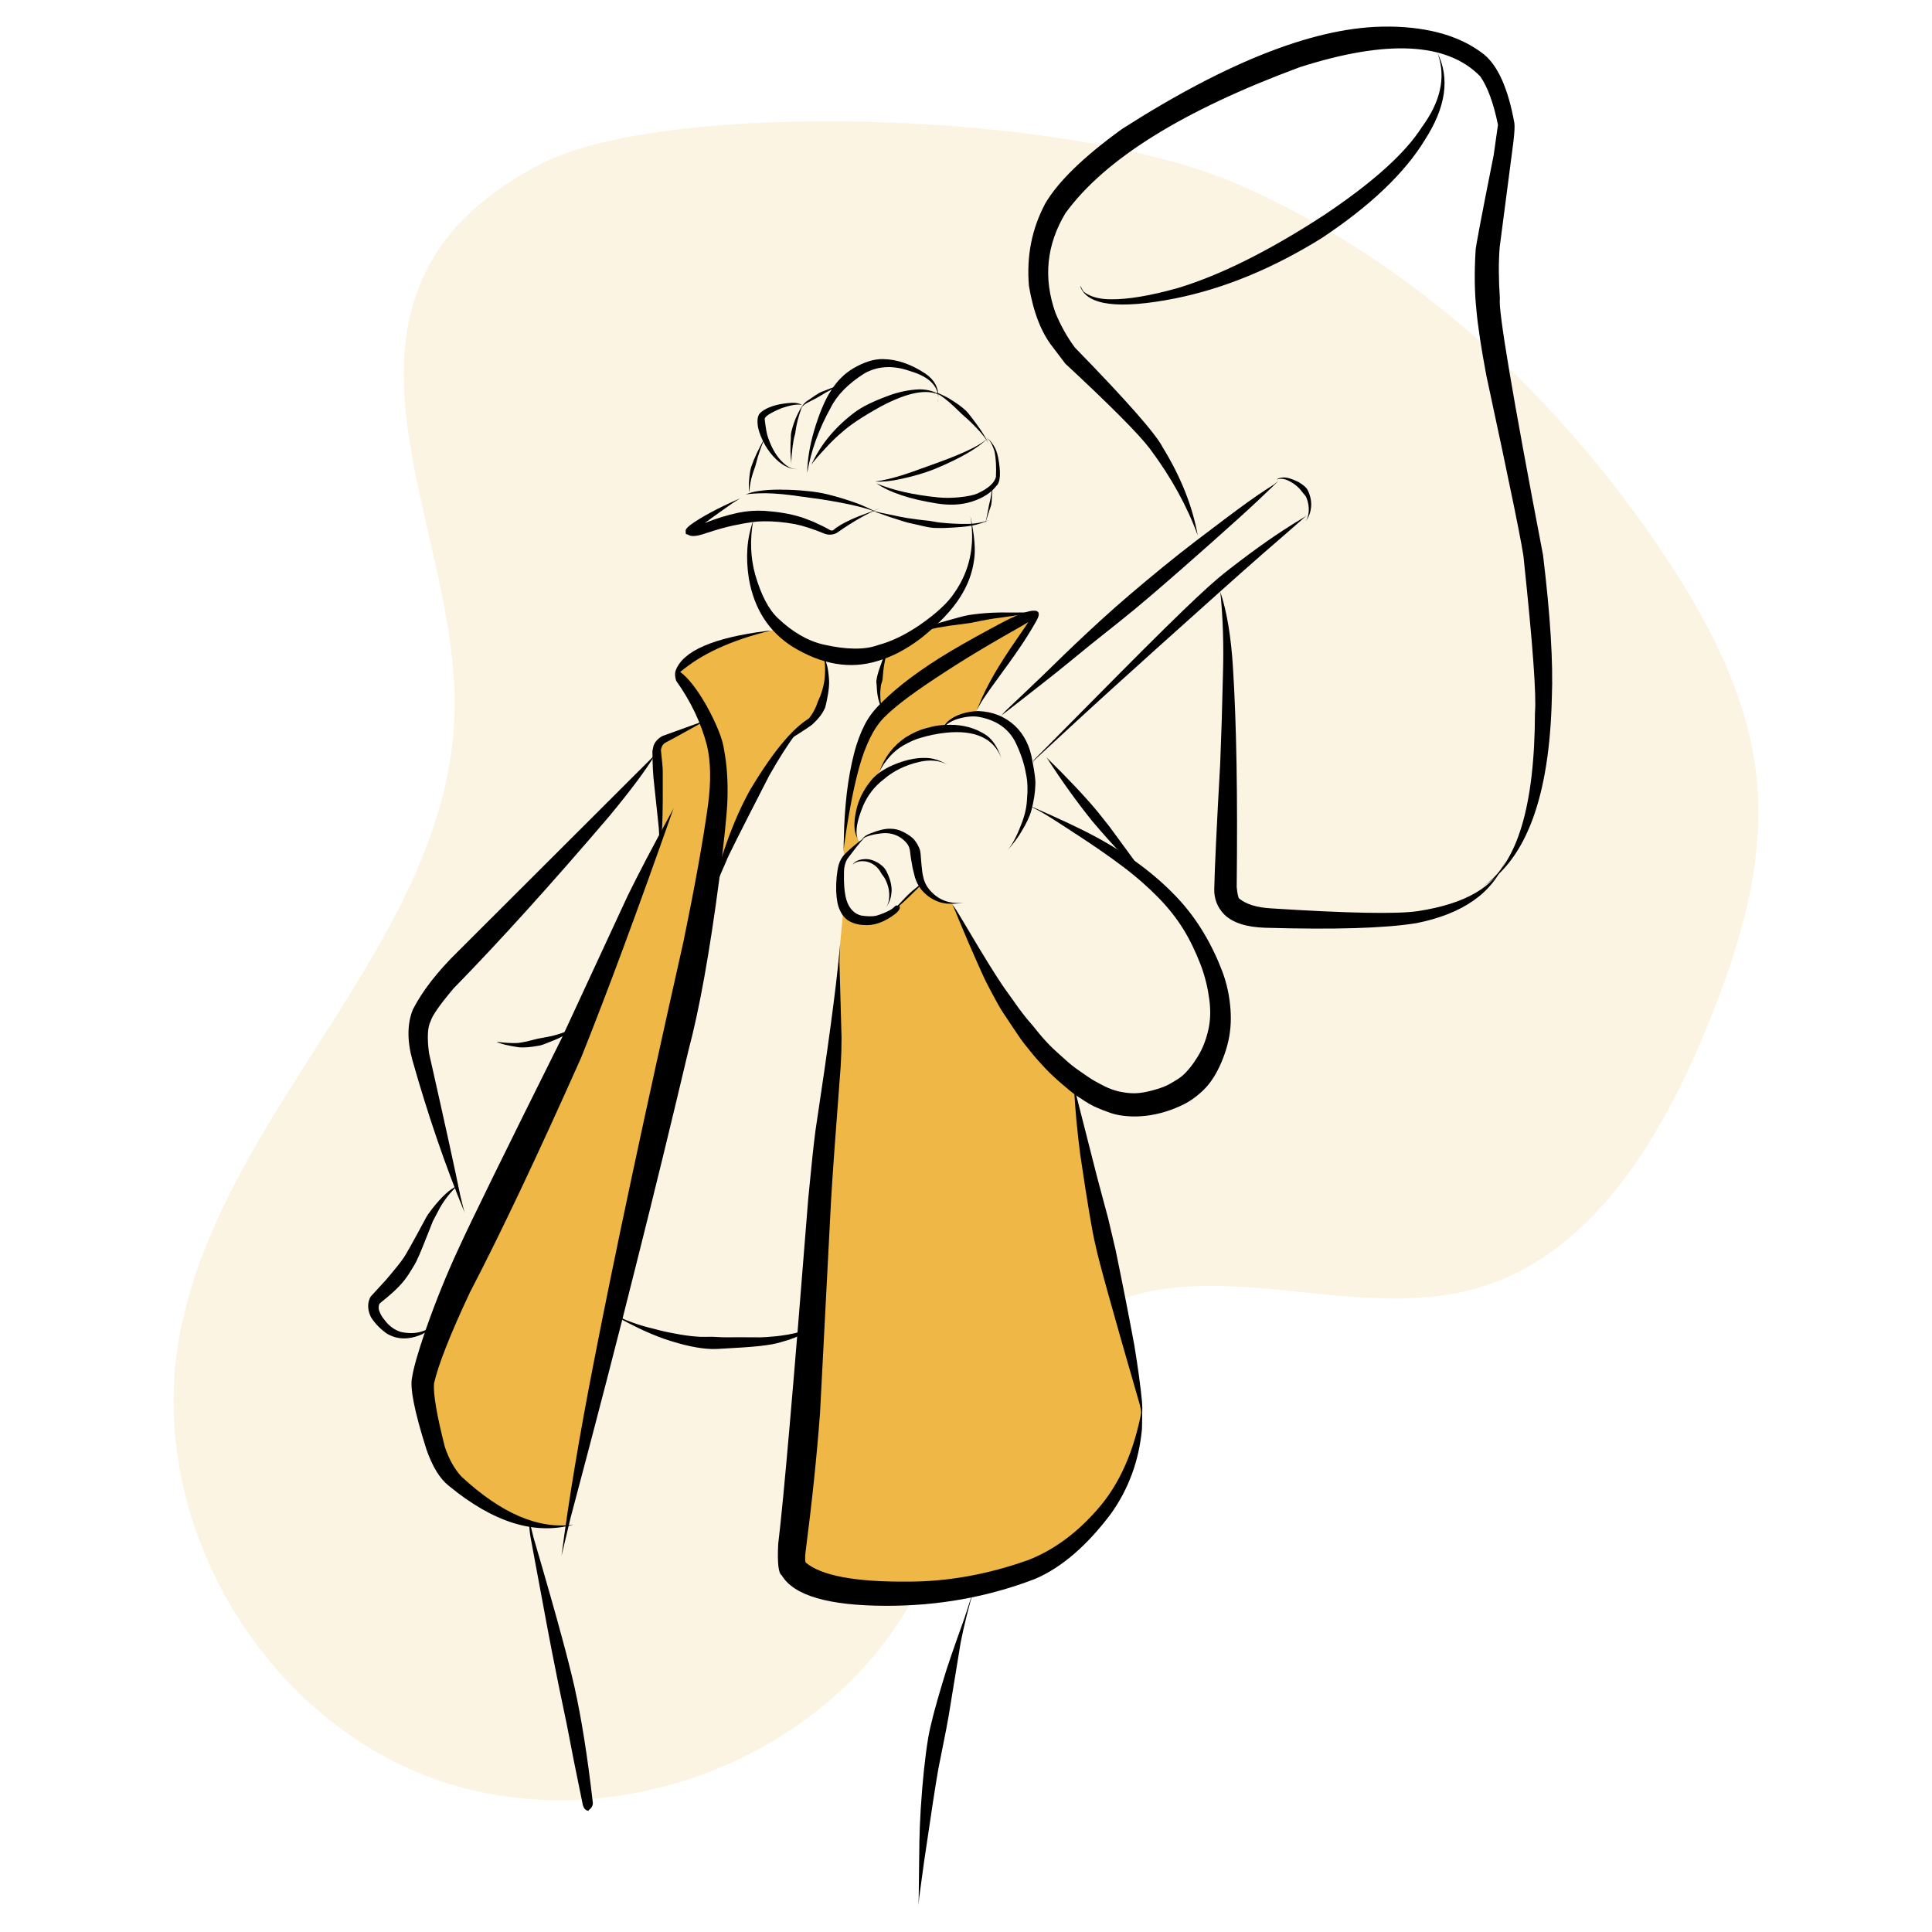 <?xml version="1.0" encoding="UTF-8"?>
<svg id="Ebene_1" data-name="Ebene 1" xmlns="http://www.w3.org/2000/svg" viewBox="0 0 1080 1080">
  <defs>
    <style>
      .cls-1, .cls-2 {
        fill: #eeb746;
      }

      .cls-2 {
        isolation: isolate;
        opacity: .15;
      }
    </style>
  </defs>
  <path class="cls-2" d="M302.93,91.36c-23.36,12.05-45.35,28.23-59.33,50.48-45.89,73.01,11.05,166.33,10.55,252.58-.76,130.77-132.78,226.8-154.41,355.77-16.9,100.76,46.31,209.1,142.36,243.96,96.05,34.86,214.03-7.72,265.68-95.87,33.49-57.14,45.44-133.78,103.72-165.25,63.51-34.31,143.98,6.88,213.47-12.69,63.76-17.95,102.41-81.8,127.86-142.94,18.79-45.13,34.13-93.5,29.21-142.13-4.6-45.41-26.56-87.26-51.87-125.24-58.74-88.1-139.36-163.13-236.1-206.17-96.75-43.04-322.2-48.05-391.13-12.48h-.03v-.02Z"/>
  <g id="layer9">
    <path class="cls-1" d="M433.96,351.87c-28.92,5.79-44.97,13.86-53.48,24.05,2.4,6.98,7.05,13.54,13.95,19.74,2.57,5.34,2.22,7.46,1.33,7.21-17.45,6.4-25.36,11.89-26.67,15.48-1.03,2.81-1.81,5.01-1.59,6.79,2.51,20.93,2.48,36.76,1.98,40.59.44,1.92-.61,6.26-5.4,19.97-5.38,8.75-9.57,18.38-24.56,54.34l-26.01,74.68c-5.27,6.76-32.35,56-76.01,150.24-7.86,16.96-.66,42.52,24.72,66.44,25.4,23.97,41.71,22.41,54.63,21.25l15.99-75.56c14.59-45.53,24.39-81.85,29.38-108.92l9.64-67.32c.62-5.12,2.9-12.84,6.85-23.14l8.24-63.2,46.45-89.16,8.79-12.89c9.6-6.98,17.99-18.54,18.77-23.56,1.56-9.97.55-17.77,0-21.35l-20.68-12.19-6.32-3.48h0l-.02-.02Z"/>
    <path class="cls-1" d="M472.87,478.15c-1.11,1.3-1.62-.84-.73-9.55.45-4.46.31-17.35,3.95-37.7,3.15-17.68,9.5-25.08,16.43-34.92-2.06-11.86.23-23.08,2.7-30.55,7.05-5.63,12.55-11.94,17.13-13.86l23.14-5.02c5.45-1.37,17.56-3.71,34.8-3.59,4.12.03,6.35,1.78,6.01,4.31l-20.18,32.58c-8.05,12.41-11.47,20.21-11.08,18.73l-9.53,1.87c-2.36.98-5.38,3.15-8.08,5.98-5.23.62-12.33,1.69-16.26,3.76-3.75,1.98-8.15,7.21-16.2,14.53-3.51,6.71-4.38,9.24-5.12,10-7.12,7.49-7.97,10.53-8.54,12.67-2.39,12.55-3.95,20.22-.56,23.24l-7.9,7.57v-.03h.02Z"/>
    <path class="cls-1" d="M471.6,506.68l-14.09,150.46-1,28.59c1.69,30.91,2.03,48.7,1,53.35l-7.62,56.1c-.31,13.51-1.81,24.84-1.78,34.1.05,16.4-4.96,30.4-2.01,46.24,17.21,8.19,40.49,14.42,54.15,14.51,11.28-3.04,22.97-3.09,35.06-.12,21.57-3.96,34.42-7.94,39.46-10.22,33.96-15.42,56.36-43.77,62.96-85.12.73-4.6.19-10.42-1-15.06l-3.92-13.92c-3.92-13.93-6.51-26.59-12.16-44.79l-1.14-21.64-5.26-14.82c-5.82-28.54-8.36-43.22-7.63-44.07l-6.44-33.86-27.29-31.08-2.98-9.04c-5.85-3.82-14.53-19.86-31.33-48.23-1.15-1.95-2.51-5.82-6.1-12.62-7.62-1.06-14.92-5.93-17.18-10.86-21,19.4-32.54,27.73-42.02,14.47l-1.67-2.33h0l-.02-.02Z"/>
  </g>
  <g id="layer10">
    <path d="M414.13,278.37l-.78.37c-12.11,5.34-21.19,10.19-27.23,14.57-1.86,1.42-2.81,2.51-2.84,3.26l.08,1.83c.23.23.61.37,1.14.41.27.2.58.36.91.48,1,.44,2.5.47,4.51.11.27-.03,1.11-.23,2.56-.64,5.43-1.78,8.86-2.84,10.31-3.21,2.39-.67,4.67-1.25,6.82-1.72,4.65-.97,8.16-1.61,10.55-1.92,2.08-.3,4.28-.47,6.62-.5,5.51-.09,11.39.44,17.65,1.58,2.51.53,4.88,1.15,7.1,1.89,3.32,1.06,6.41,2.22,9.32,3.43.53.2,1.09.34,1.67.45,1.73.3,3.4.05,5.04-.73,9.61-6.74,18.01-11.48,25.15-14.22-1.19.5-5.23,2.03-12.14,4.6-1.79.7-3.48,1.4-5.04,2.12-2.09.97-3.95,1.93-5.6,2.9-1.61.94-2.95,1.9-4.03,2.87-.2.14-.47.25-.81.28-.3.03-.67-.06-1.11-.28-1.78-1.09-4.9-2.64-9.36-4.67-4.34-1.7-6.91-2.64-7.74-2.81-5.34-1.62-11.86-2.72-19.57-3.26-5.09-.27-10,.09-14.75,1.09-5.93,1.26-12.12,3.18-18.59,5.74,1.64-1.28,6.68-4.88,15.12-10.85l5.04-3.23"/>
    <path d="M435.99,273.7h-.64c-4.18,0-7.99.28-11.42.8-.97.12-2.15.36-3.56.69-1.45.44-2.7.89-3.75,1.33.94-.31,3.37-.56,7.32-.73,2.68-.12,5.49-.11,8.41.08,3.09.19,6.29.48,9.6.89l17.21,2.37c16.53,2.59,27.32,5.27,32.43,8.04-4.01-2.18-7.99-4.06-11.92-5.6-6.13-2.2-11.75-3.93-16.87-5.17-3.65-.92-7.69-1.58-12.14-1.95-4.48-.47-9.36-.72-14.65-.73"/>
    <path d="M448.43,226.87l-.14.25c-1.4,2.22-2.68,4.74-3.82,7.58-.95,2.39-1.69,4.82-2.22,7.29-.03.12-.08.48-.12,1.05l-.05,2.28c-.08.83-.12,1.69-.16,2.56-.05,1.22-.06,2.64-.05,4.28,0,.83.06,2,.17,3.51,0,.03.14,1.56.45,4.59-.16-1.45-.16-3.28.03-5.49.33-3.56.69-6.43,1.08-8.61.12-.7.23-1.2.31-1.5.34-1.23.53-1.93.56-2.12.06-.28.27-1.53.61-3.76l.16-.91c.17-.91.39-1.81.62-2.73.36-1.39.67-2.47.92-3.23l1.09-3.34.36-.92c.08-.22.12-.39.14-.55.03-.09.06-.19.11-.25h0"/>
    <path d="M443.08,225.16h-.12c-6.85.36-12.22,1.75-16.1,4.18-1.65,1.09-2.62,2.11-2.92,3.07-.47,1.2-.61,2.78-.41,4.76.14,2.36,1.11,5.45,2.92,9.28,1.47,3.07,3.39,5.93,5.73,8.57,4.42,4.88,8.94,7.32,13.59,7.29h.5c-.8,0-1.59-.08-2.36-.2-.39-.06-.84-.17-1.37-.34-.98-.34-1.95-.86-2.9-1.54-2.25-1.7-4.2-3.82-5.88-6.35-1.73-2.61-3.18-5.68-4.38-9.21-.67-1.62-1.3-5.06-1.9-10.28-.12-.7.62-1.59,2.25-2.68,1.58-1.01,3.75-2.12,6.55-3.29,5.27-1.93,9.32-2.62,12.11-2.06-1.54-.86-3.29-1.25-5.26-1.19"/>
    <path d="M524.46,222.77h0c-.05.81-.12,1.59-.22,2.31l.11-.67v-.12c.05-.17.06-.34.08-.53v-.97h0M493.9,200.74h-.34c-4.96-.11-10.47,1.61-16.54,5.15-4.95,2.95-9.07,7.02-12.34,12.25-3.43,5.12-6.65,12.73-9.67,22.86-2.37,8.16-3.64,15.95-3.79,23.39,2.09-12.25,6.44-24.36,13.06-36.31,3.57-7.21,9.92-13.67,19.02-19.4,7.57-4.2,16.15-4.59,25.76-1.14,10.13,3.03,15.28,8.02,15.43,14.98.33-5.56-2.03-10.08-7.07-13.59-8.01-5.32-15.85-8.05-23.52-8.18"/>
    <path d="M525.75,221.13l.34.23c.45.31.83.59,1.14.84.25.2.55.42.84.69-.61-.55-.98-.87-1.14-.97-.19-.14-.37-.28-.56-.41-.41-.27-.61-.39-.64-.39M514,217.67h-.3c-5.79.23-11.63,1.47-17.51,3.7-8.16,3.01-14.25,6.01-18.23,9-11.09,8.27-19.22,18.09-24.41,29.46.94-1.58,4.04-5.18,9.33-10.81,2.54-2.72,5.2-5.23,7.97-7.55,4.42-3.98,11.52-8.68,21.28-14.11,15.29-8.16,26.47-10.25,33.5-6.29-2.9-2.23-6.79-3.37-11.66-3.42"/>
    <path d="M552.68,244.43l-.14.14c-3.01,3.28-10.5,7.24-22.46,11.86,0,.06-6.57,2.47-19.74,7.19-1.17.42-2.96,1.03-5.41,1.83-5.85,1.84-11.08,3.09-15.71,3.75,4.04.25,8.75-.22,14.15-1.4,7.15-1.53,13.45-3.37,18.93-5.54,14.92-6.18,25.06-12.12,30.4-17.82"/>
    <path d="M551.09,245.04h-.09.2-.08M551.42,245.05h.05c1.58.48,3.07,2.93,4.51,7.37.76,3.9,1.01,8.63.76,14.18-.83,3.37-4.26,6.44-10.3,9.25-2.11.94-5.56,1.65-10.36,2.14-4.09.41-8.02.42-11.78.05-13.76-1.39-25.22-3.99-34.36-7.82,7.47,5.1,18.66,8.83,33.6,11.19,7.27,1.19,13.79.87,19.57-.95,6.2-1.95,10.8-4.87,13.81-8.77,2.34-2.06,2.68-7.41,1.03-16.04-.58-2.87-1.45-5.12-2.61-6.76-1.47-2.39-2.78-3.67-3.92-3.82"/>
    <path d="M428.28,243.34l-.22.42c-2.43,4.42-4.04,7.51-4.87,9.27-1.42,3.06-2.5,5.7-3.25,7.94-.53,1.69-.92,4.1-1.17,7.24-.22,2.95-.2,5.29.03,7.02.33-3.81.91-7.02,1.73-9.61.27-.97.84-2.67,1.73-5.13l1.3-4.82c.28-.92.7-2.2,1.26-3.84.72-2.08,1.3-3.62,1.73-4.67.25-.62.51-1.22.76-1.79.2-.45.51-1.12.95-2.01h0"/>
    <path d="M472.34,214.36l-.37.12c-4.12,1.36-6.65,2.22-7.55,2.57l-5.27,2.04c-.14.05-.53.25-1.22.59-.69.33-3.12,1.95-7.3,4.85-1.22,1.03-2.06,2.08-2.5,3.14.72-.83,1.61-1.59,2.68-2.26,4.31-2.22,6.41-3.31,6.3-3.28l3.82-2.29,1.87-1.06c4.21-2.29,7.4-3.76,9.53-4.42"/>
    <path d="M523.36,219.48h0c-.11.03-.12.09-.06.17-.05-.11.12-.08.51.12l3.7,2.54c.09.03,1.15.89,3.17,2.57,1.19.98,3.5,3.17,6.94,6.54,3.31,2.92,5.12,4.57,5.43,4.93,5.06,4.98,8.29,8.94,9.67,11.89-.86-2.06-2.45-4.81-4.76-8.25-1.15-1.73-2.89-4.07-5.17-7.04-1.17-1.54-2.14-2.7-2.92-3.46-2.17-2.03-5.29-4.28-9.35-6.74,0-.11-1.75-.98-5.2-2.64-.66-.31-1.31-.53-1.98-.62M552.92,248.73l.03.08c.09.23.17.45.25.66h0s-.05-.14-.08-.22c-.05-.11-.09-.23-.14-.37,0-.05-.03-.09-.05-.12h0"/>
    <path d="M555.09,271.85h0c-.28.33-.41.55-.39.67l-.12.7c-.14.98-.31,2.06-.5,3.23-.22,1.28-.39,2.28-.53,3l-.7,2.95c-.47,2.76-.91,5.04-1.33,6.85-.45,2.12-.81,3.53-1.05,4.21,1.06-3.28,1.9-5.9,2.51-7.9l1.09-3.23c.08-.41.19-1.11.3-2.11.06-1.81.22-4.38.48-7.76,0-.11.03-.22.06-.33.05-.11.09-.2.19-.28,0-.03,0-.05,0-.03"/>
    <path d="M555.09,288.62l-.03.06c-.08.12-.19.28-.33.47-.05.06-.09.12-.16.19l-.08.09-.19.19s.12-.11.27-.27l.08-.08s.09-.11.14-.17c.09-.11.16-.22.22-.31.03-.05.06-.09.08-.16h0M489.3,285.78h0c0,.23.5.55,1.5.92l6.85,2.39c6.55,2.15,10.22,3.26,10.97,3.32,7.19,1.69,11.09,2.53,11.73,2.51,1.22.16,2.04.22,2.5.2,2.51.06,4.2.08,5.06.03,7.13-.28,12.3-.73,15.46-1.34,4.07-.8,7.4-1.95,9.97-3.46-1.89,1.09-5.02,1.89-9.41,2.39-3.62.27-8.41.19-14.37-.25-1.67-.12-3.25-.27-4.71-.44l-.8-.11c-2.2-.41-3.64-.66-4.29-.75-4.92-.5-9.18-1.05-12.75-1.62-1.25-.2-2.51-.44-3.79-.7l-10.55-2.18c-.44-.09-.89-.2-1.36-.33l-2.01-.56"/>
    <path d="M542.4,288.23l.09.56c2.64,16.1-.37,30.32-9,42.63-3.57,5.48-9.96,11.42-19.18,17.84-8.15,5.57-15.95,9.33-23.41,11.33-7.43,2.75-17.63,2.65-30.65-.3-8.82-2.08-17.29-6.99-25.42-14.75-5.21-4.92-9.46-13.08-12.72-24.5-2.59-9.47-2.95-19.41-1.09-29.82-3.48,9.55-4.28,20.29-2.39,32.24,2.96,17.01,11.19,29.74,24.66,38.22,16.32,9.89,32.05,12.51,47.16,7.86,8.16-2.34,16.34-6.63,24.51-12.87,9.94-7.96,17.21-15.6,21.83-22.94,4.12-6.46,6.66-13.2,7.65-20.22,1.05-5.73.36-14.15-2.04-25.28"/>
    <path d="M529.64,427.49l.08.05c.25.16.48.31.72.45h0c-.12-.08-.25-.17-.39-.25-.14-.08-.27-.17-.42-.25h0M516.48,423.68h-.2c-5.23.03-10.92,1.36-17.09,3.99-5.71,2.51-9.89,5.51-12.55,9-4.06,5.04-6.74,10.53-8.04,16.48-1.54,7.1-1.26,12.31.84,15.64-1.5-3.67-.47-9.8,3.07-18.41,2.59-5.96,6.44-10.88,11.55-14.76,5.34-4.62,11.88-7.85,19.61-9.67,6.1-1.42,11.31-.95,15.67,1.39-4.23-2.56-8.52-3.78-12.89-3.65"/>
    <path d="M497.65,463.28h-.3c-2.7-.08-6.37.81-10.99,2.67-1.37.55-2.51,1.22-3.4,1.98-.95.87-1.2,1.5-.76,1.86-.23-.8.64-1.53,2.59-2.23,2.22-.83,5.06-1.42,8.54-1.78,3.7-.3,7.07.53,10.13,2.48,2.31,1.59,3.87,3.32,4.68,5.23l.48,1.7.58,4.49.98,5.62,1.3,5.23c.87,2.65,1.95,4.77,3.23,6.38,2.39,2.9,5.01,5.01,7.85,6.3,2.61,1.33,5.6,2,8.97,2.04,2.4-.03,4.92-.27,7.57-.72-8.35,1.12-15.01-1.47-20.01-7.77-1.58-2.09-2.56-4.29-3-6.6-.27-1.06-.45-2.06-.56-3-.27-1.95-.56-5.24-.92-9.89-.09-.94-.27-1.78-.48-2.51-.76-1.97-1.69-3.6-2.76-4.93-1.28-1.73-3.53-3.37-6.74-4.92-2.15-1.09-4.48-1.64-6.99-1.64"/>
    <path d="M531.01,405.19h-.27c-2.03,0-4.03.09-5.98.34-2.28.31-4.77.86-7.49,1.64-3.26.86-6.93,2.53-11,5.01-6.99,4.73-11.91,11.19-14.72,19.35,1.44-3.06,3.48-6.04,6.12-8.93,2.11-2.29,4.49-4.23,7.15-5.82,3.71-2.12,6.99-3.56,9.83-4.34,4.67-1.39,9.33-2.34,14.03-2.84,16.46-1.7,26.86,3.11,31.18,14.39-2.28-6.69-5.43-11.25-9.49-13.65-5.65-3.48-12.11-5.21-19.33-5.17"/>
    <path d="M546.89,397.48h-.19c-5.1.22-9.57,1.33-13.36,3.37-4.03,2.23-5.99,4.6-5.87,7.12l.22.48c-.09-1.39.48-2.57,1.73-3.57,1.12-.95,2.81-1.86,5.04-2.72,5.07-1.61,9.41-2.06,13.03-1.36,9.67,1.84,16.42,6.62,20.24,14.29,2.9,6.07,4.84,11.86,5.77,17.37.94,3.96,1.12,8.99.56,15.06-.25,4.38-1.4,9.05-3.46,14.03-2.34,6.18-4.9,10.88-7.65,14.08,3.45-3.92,6.07-7.41,7.86-10.47,2.98-4.85,4.9-8.96,5.77-12.28,1.36-5.18,2.09-9.88,2.18-14.09.23-2.09-.31-6.55-1.64-13.37-1.3-8.15-4.54-14.7-9.72-19.66-5.59-5.21-12.44-7.96-20.52-8.27"/>
    <path d="M482.92,468.4l-.25.2c-4.67,3.54-8.08,6.43-10.25,8.69-1.54,1.45-2.75,3.48-3.59,6.09-1.06,4.31-1.51,9.19-1.4,14.65.19,4.77.89,8.38,2.08,10.8.95,2.25,2.39,4.1,4.34,5.56,2.5,1.61,5.38,2.5,8.66,2.68,5.84.59,11.88-1.51,18.13-6.35,1.33-1.12,2.12-2.15,2.39-3.09.08-.25-.05-.72-.41-1.44-.03-.05-.09,0-.19.14-.56-.11-1-.16-1.33-.14l-.51.12c-1.22,1.28-2.42,2.18-3.62,2.73-2.17,1.14-4.45,2.06-6.83,2.76-2.12.58-5.09.56-8.86-.03-3.4-.94-5.9-3.26-7.49-6.99-.94-2.2-1.54-5.18-1.84-8.96-.19-2.54-.23-5.35-.16-8.41,0-1.44.17-2.68.45-3.73.51-1.86,1.08-3.15,1.69-3.9,3.01-4.06,6.01-7.85,9-11.38"/>
    <path d="M532.41,506.04c0-.09.3.27.91,1.61s1.51,3.64,2.82,6.82,3.03,7.29,5.18,12.28c2.15,4.99,4.76,10.86,7.16,16.26,2.4,5.4,4.49,9.35,6.44,12.92s3.65,6.85,5.45,9.6c1.79,2.75,3.4,5.13,4.77,7.19,1.37,2.06,2.54,3.75,4.2,6.26,1.65,2.51,4.26,5.84,6.9,9.05,2.62,3.23,5.35,6.29,8.15,9.25s5.76,5.66,8.79,8.27c3.03,2.61,6.01,5.24,9.14,7.29,3.14,2.04,5.99,4.09,9.08,5.54s6.21,2.67,9.33,3.75,6.37,1.59,9.61,1.83c3.25.25,6.52.2,10.21-.22s7.58-1.25,11.22-2.4c3.65-1.14,7.05-2.53,10.24-4.15s6.01-3.65,8.58-5.88c2.57-2.25,4.99-4.6,7.85-9.1,2.86-4.49,5.73-10.97,7.55-17.6s2.39-13.48,1.86-20.46c-.53-6.98-1.9-14.12-4.65-21.33-2.75-7.21-6.29-14.65-10.36-21.41-4.07-6.76-8.47-12.75-13.87-18.62-5.4-5.88-11.77-11.77-19.32-17.59-7.55-5.8-16.35-11.55-26.57-17.1-10.22-5.56-21.99-10.81-31.41-15.01-6.29-2.79-7.38-3.17-3.28-1.12,6.15,3.07,11.86,6.98,22.21,13.69,10.36,6.71,19.44,12.97,27.31,18.93s14.47,11.86,20.02,17.59c5.56,5.73,9.97,11.47,13.5,17.13,3.53,5.66,7.07,13,9.71,19.9s4.06,13.45,4.87,19.51c.81,6.04.66,11.72-.56,17.01-1.22,5.31-3.06,10.41-6.16,15.32-3.11,4.92-4.59,6.43-6.13,8.16-1.54,1.72-3.42,3.23-5.56,4.53s-4.4,2.75-7.07,3.78-5.63,1.9-8.88,2.65c-3.25.75-5.57.95-7.88.97-2.31,0-4.63-.31-7.02-.75s-4.81-1.19-7.26-2.22c-2.45-1.05-4.88-2.45-7.49-3.85-2.61-1.42-5.46-3.57-8.46-5.6s-5.84-4.32-8.55-6.83c-2.72-2.51-5.62-4.93-8.29-7.68s-5.24-5.68-7.72-8.83c-2.47-3.15-3.76-4.37-5.1-6.07-1.34-1.69-2.9-3.68-4.62-6.02s-3.54-5.09-5.73-8.05-4.43-6.37-6.87-10.13-6.1-9.78-9.25-14.96-5.71-9.6-7.82-13.12-3.71-6.21-4.85-8.02-1.86-2.73-2.08-2.9c-.28-.05-.14-.14-.2-.02h-.03Z"/>
    <path d="M498.74,509.02h0M514.98,494.37h-.03c-.97.5-1.56.84-1.78,1.06-2.53,2.01-4.04,3.29-4.59,3.85-.75.62-3.42,3.39-8.01,8.29-.66.67-1.26,1.26-1.84,1.75l3.18-2.34c1.14-.92,2.2-1.84,3.18-2.75,1.47-1.34,4.21-3.96,8.24-7.9,0,.02.55-.58,1.61-1.79.03-.03.05-.09.03-.17"/>
    <path d="M483.9,480.23h-.12c-3.54.12-5.93,1.17-7.18,3.17,1.72-1.73,4.21-2.34,7.52-1.83,2.81.55,5.18,2.01,7.08,4.37.33.37.87,1.22,1.62,2.53l1.44,2.01c.31.5.5.81.55.92.98,2,1.62,3.78,1.92,5.35.41,1.84.48,3.82.23,5.96-.2,1.61-.7,3.06-1.51,4.37,1.75-2.56,2.7-5.27,2.89-8.13.3-2.86-.3-6.07-1.76-9.63-.69-1.72-1.36-2.98-2.03-3.81-.55-.75-1.5-1.64-2.86-2.65-2.72-1.76-5.32-2.64-7.79-2.64M494.87,507.88l-.06.08c-.2.27-.41.51-.59.73h0l.16-.19s.14-.17.22-.27c.12-.17.22-.28.28-.36h0"/>
    <path d="M559.85,400.32s-.19.06-.2,0c0-.03.06-.16.22-.33.16-.19.41-.44.78-.73.37-.28.89-.59,7.99-6.16s20.88-16.21,28.12-22.22,17.21-14.04,28.92-23.31,23.72-19.77,35.48-30.05c11.77-10.3,22.39-19.79,30.91-27.48,8.54-7.69,14.08-13,18.69-17.43s4.62-4.43,1.33-1.75c0,0-7.26,4.54-14.59,9.83-7.33,5.27-17.4,12.86-29.18,21.85-11.77,8.99-24.09,19.1-36.08,29.29-11.98,10.17-22.56,20.05-31.15,28.17-8.6,8.11-14.18,13.92-26.82,25.84s-13.09,12.44-13.42,12.89-.61.8-.83,1.03-.34.41-.37.51.03.12.08.12c.14-.05.05-.03.12-.06h0Z"/>
    <path d="M578.26,426.39c-.11-.06-.3-.19-.41-.31-.11-.12-.16-.27-.14-.41,0-.14.08-.3.22-.47s.34-.34,24.17-22.33,71.92-64.99,80.75-72.89c8.82-7.88,16.32-14.54,22.58-20.01s11.34-9.85,15.31-13.3c3.96-3.46,6.9-6.05,8.64-7.58,1.17-1.01,1.34-1.2.53-.58-1.22.94-2.64,1.62-6.32,3.93-3.7,2.31-8.54,5.4-14.51,9.55-5.98,4.14-13.17,9.41-21.63,15.98-8.46,6.57-18.24,14.75-63.68,60.59-45.44,45.85-45.66,46.08-45.83,46.28-.17.22-.28.42-.31.61-.05.19,0,.36.08.51s.25.28.36.34c.22.11.12,0,.25.06h-.06Z"/>
    <path d="M717.44,266.91h-.09c-1.76.09-3.01.5-3.79,1.25,2.29-1.06,5.18-.53,8.64,1.61,1.4.83,2.75,1.9,4.04,3.21.25.2,1.01,1.14,2.31,2.81l1.01,1.15c.3.39.55.81.75,1.26,1.06,2.65,1.48,5.34,1.26,8.04-.27,2.56-1.05,4.45-2.37,5.65,2-1.86,3.21-4.49,3.64-7.96.39-3.18-.16-6.37-1.65-9.58-.62-1.53-2.4-3.17-5.37-4.93-3.54-1.73-6.32-2.59-8.36-2.53M728.75,292.3l-.08.08c-.28.22-.53.42-.78.59h0c.11-.08.19-.12.2-.14.09-.06.19-.14.3-.22.09-.08.2-.16.3-.23l.08-.06h0"/>
    <path d="M776.91,14.88h-.97c-38.95-.34-88.51,18.73-148.68,57.19-21.5,15.56-35.83,29.46-42.96,41.71-7.51,14.06-10.55,29.45-9.1,46.16,2.48,14.67,6.91,26.03,13.28,34.06l7.04,9.28c25.47,23.66,41.26,39.56,47.38,47.7,11.89,15.98,20.75,32.07,26.61,48.25-2.86-16.17-9.38-32.57-19.55-49.17-3.84-7.54-20.19-26.12-49.08-55.77-4.28-5.74-7.91-12.22-10.89-19.43-6.87-19.43-5.01-37.98,5.57-55.65,21.91-30.23,65.59-57.44,131.05-81.66,48.73-15.57,82.35-13.86,100.87,5.15,4.12,5.95,7.43,14.96,9.89,27.07l-2.4,16.98c-6.88,34.45-10.25,52.24-10.11,53.37-.75,12.3-.59,23.31.45,33.05.8,9,2.64,21.21,5.54,36.62,13.95,64.76,20.94,99.18,20.99,103.27,4.99,47.27,7.07,75.73,6.21,85.39-.14,52.03-9.86,84.41-29.16,97.15,24.45-15.54,37.31-50.68,38.59-105.44.81-19.63-.83-46.28-4.93-79.96-17.07-89.15-25.11-136.93-24.12-143.34-.73-11.05-.76-20.64-.09-28.79l7.69-59.02c.59-5.13.76-8.55.51-10.25-3.45-19.16-9.13-31.97-17.04-38.43-12.84-10.05-30.37-15.21-52.57-15.51"/>
    <path d="M682.12,330.67l.08.53c1.47,14.25,1.93,29.71,1.42,46.41-.36,16.96-.87,33.43-1.53,49.42-1.98,35.19-3.07,58.45-3.31,69.75-.16,5.63,1.72,10.46,5.65,14.48,4.68,4.54,12.19,6.99,22.53,7.35,38.89,1.14,67.15.3,84.78-2.56,26.03-5.18,42.66-16.88,49.87-35.11-6.1,14.81-22.41,24.28-48.89,28.37-11.55,1.75-38.95,1.23-82.24-1.53-7.96-.47-13.9-2.31-17.82-5.52-.51-.64-.97-2.78-1.34-6.43.58-50.7-.11-91.61-2.09-122.73-1.06-17.31-3.43-31.46-7.12-42.44"/>
    <path d="M803.48,29.35l.47,1.33c4.28,12.8,1.26,26.25-9.07,40.32-9.32,14.68-27.62,31.13-54.91,49.36-30.62,19.93-57.86,33.49-81.71,40.71-15.43,4.29-27.87,6.37-37.33,6.23-4.49,0-8.35-.7-11.53-2.08-1.75-.8-3.03-1.61-3.85-2.43-1.39-2.67-1.93-3.51-1.64-2.57,3.93,10.58,21.61,12.78,53.02,6.6,27.15-5.45,54.43-16.67,81.8-33.64,27.21-18.05,46.52-36.44,57.89-55.15,11.7-18.23,13.98-34.44,6.83-48.66"/>
    <path d="M471.46,476.47c.47-5.27,2.01-15.11,3.59-23.91,1.58-8.8,3.31-16.56,5.15-23.28,1.83-6.73,3.99-12.36,6.27-16.93s4.6-8.08,7.82-11.36,7.94-7.21,13.65-11.45,12.42-8.75,20.04-13.72c7.62-4.96,16.18-10.27,25.75-15.89s20.18-11.44,21-12.17-4.87,7.21-9.49,14.09-8.27,12.75-10.99,17.71c-2.72,4.95-4.67,8.96-5.99,12.08s-2.22,5.35-2.65,6.66c-.28.87-.33,1.01-.14.44.28-.87.58-1.75,1.86-4.14,1.3-2.39,3.34-5.46,6.13-9.38s6.38-8.72,10.64-14.68c4.26-5.96,9.35-13.05,15.23-23.41,5.87-10.36-8.63-4.7-19.1.87-10.47,5.57-20.01,10.81-28.54,15.87s-15.96,10.05-22.39,14.82c-6.44,4.77-11.78,9.44-16.23,13.79s-7.26,7.93-9.61,12.48-4.45,9.99-6.07,16.42c-1.64,6.41-3.04,13.76-4.03,22.1-.97,8.33-1.51,17.65-1.56,22.64-.39,10.27.03,4.99-.33,10.28v.05h-.02,0Z"/>
    <path d="M577.03,342.33h-.23c-7.65.09-13.5.11-17.54.05-.55,0-1.95.03-4.18.12-4.88.23-9.38.67-13.47,1.31-1.36.25-2.75.56-4.18.92l-8.04,2.22c-2.86.78-5.51,1.59-7.96,2.47-2.33.86-5.37,2.11-9.13,3.78-.81.37-1.34.92-1.62,1.64.3-.44.95-.81,1.95-1.14,8.02-2.04,12.06-3.01,12.14-2.92,2.39-.44,4.32-.76,5.79-.97l5.52-.7,6.79-.95c.56-.08,2.47-.47,5.7-1.17,2.87-.55,5.13-.94,6.79-1.19,6.82-.87,14.15-1.97,22.02-3.29.61-.11,1.2-.12,1.81-.08-1.31-.06-2.03-.09-2.18-.08"/>
    <path d="M430.94,352.49l-1.98.16c-30.23,3.81-47.33,11.25-51.29,22.3-.5,1.45-.41,3.34.33,5.65,8.13,11.39,13.86,23.39,17.18,36,2.15,9.07,2.36,20.19.61,33.39-2.72,19.68-7.29,45.13-13.72,76.35-21.64,96.17-38.28,174.15-49.9,233.93-8.21,41.95-14.29,78.38-18.26,109.33l4.98-20.89c14.81-55.69,27.28-103.83,37.39-144.45,9.71-38.54,19.22-77.55,28.56-117.03,6.1-22.81,11.84-54.71,17.23-95.69,2.79-21.94,4.31-36.64,4.56-44.11.36-10.46-.27-19.86-1.86-28.21-.76-5.85-3.99-14.04-9.71-24.56-5.32-9.32-10.25-15.65-14.78-19.01,11.8-10.13,28.67-17.84,50.64-23.16"/>
    <path d="M457.42,399.09l-.25.09c-.3.11-.56.2-.76.3-.36.16-.64.3-.84.42.23-.11.56-.27.97-.44.31-.14.61-.27.89-.37h0M455.47,399.94l-.28.14c-9.97,4.4-21.89,18.16-35.77,41.29-4.87,8.74-9.33,18.77-13.34,30.09-5.8,16.68-9.3,29.13-10.5,37.37,2.34-8.15,5.85-17.4,10.53-27.71-.14-.44,7.82-16.29,23.87-47.53,11.08-19.52,19.58-30.73,25.5-33.63"/>
    <path d="M460.07,365.49l.03.11c.44,1.15.81,3.42,1.11,6.79.06,2.87-.05,5.48-.33,7.82-.34,2.28-.84,4.46-1.53,6.55-.33,1.01-.58,1.75-.76,2.22-1.03,2.26-1.81,4.17-2.31,5.71-.45,1.08-1.06,2.29-1.81,3.65-.16.36-1,1.58-2.54,3.67-.67.95-4.43,4.62-11.25,10.99-.67.69-1.05,1.44-1.15,2.2l.05.08c.03-.22.37-.64.98-1.25.17-.19.51-.45,1-.8,8.01-5.02,12.3-7.88,12.86-8.55,3.18-2.96,5.37-5.8,6.54-8.54.36-.36.98-3.06,1.9-8.11.47-2.87.67-5.34.61-7.41-.2-3.32-.53-5.98-.97-7.96-.62-2.39-1.44-4.79-2.45-7.21"/>
    <path d="M496.48,361.99l-.05.06c-.84.97-2.42,4.79-4.73,11.47-.98,2.81-1.58,5.21-1.81,7.21v.62c.09.72.16,1.22.17,1.5.12,2.43.23,3.93.33,4.53.14,1.23.37,2.45.67,3.65.36,1.4.8,2.72,1.3,3.92.27.67.89,1.7,1.89,3.12-.84-1.17-1.4-2.56-1.69-4.18-.42-2.31-.56-4.76-.45-7.35.08-1.14.19-2.31.37-3.53.05-.33.27-1.08.66-2.22.12-.5.19-.8.2-.91.23-3.42.59-6.49,1.09-9.24.3-1.59.62-3.18.98-4.77.45-1.89.8-3.11,1.03-3.67.03-.09.03-.17,0-.25"/>
    <path d="M584.86,423.27l.7.94c7.99,12.37,16.34,24.02,25.08,34.88,5.8,6.83,10.92,12.58,15.37,17.23,1.83,1.92,3.62,3.75,5.35,5.46l9.19,8.69c1.01.98,2.09,2.11,3.25,3.37-1.45-1.69-2.79-3.35-3.99-5.02l-19.55-26.65-6.57-8.3c-7.27-8.72-16.87-18.91-28.81-30.58"/>
    <path d="M469.59,527.89l-.45,5.27c-1.84,19.61-6.27,52.6-13.31,98.98-1.01,7.68-2.36,20.4-4.04,38.15-8.22,104.36-13.81,168.62-16.77,192.78-.53,10.58.12,16.42,1.95,17.51,6.73,11.34,26.17,17.02,58.33,17.07,29.21.09,57-4.92,83.34-15.04,14.78-6.34,28.92-18.51,42.44-36.5,9.88-13.89,15.65-29.66,17.29-47.36l.2-12.25c-4.26,24.17-12.69,43.32-25.28,57.47-11.55,13.2-24.37,22.56-38.45,28.09-22.77,8.11-45.32,12.14-67.66,12.08-29.21.22-48.16-3.36-56.82-10.7-.33-.92-.36-2.7-.12-5.34,3.7-28.57,6.41-54.66,8.16-78.3l6.15-118.52c.69-12.31,2.48-37.42,5.4-75.34.31-4.98.47-10.25.47-15.78l-1.17-42.55.33-9.72"/>
    <path d="M600.28,607l.08.92c.69,12.42,1.87,25,3.54,37.75,4.01,27.09,6.82,43.83,8.46,50.25,1.51,7.72,9.77,37.44,24.75,89.13.94,3.5,1.14,6.41.62,8.77.76-3.4.98-6.82.66-10.25-.8-8.43-2.22-18.96-4.29-31.55-2.89-15.68-6.38-33.44-10.47-53.29l-4.15-17.59-6.15-22.99-13.03-51.15"/>
    <path d="M394.02,403.61h-.2c-1.61.09-2.67.25-3.17.48l-20.29,7.32c-2.43,1.31-4.09,3.09-4.96,5.32-.06.06-.28,1.01-.64,2.87-.03.14-.05.37-.05.7.08,5.2.19,8.68.3,10.44.06,1.36.17,2.76.31,4.21l2.96,27.93c.34,4.99.45,8.8.34,11.44.69-4.2,1.14-7.54,1.37-10.05.14-1.22.27-3.98.37-8.32.14-4.37.17-12.53.12-24.48.08-1.31-.27-5.35-1.01-12.12-.03-.25.14-.87.48-1.89.41-.95,1.01-1.69,1.83-2.2,1.48-.7,7.83-4.2,19.07-10.46l1-.45,2.17-.7"/>
    <path d="M376.55,451.81l-.69,1.34c-10.72,19.57-19.05,35.44-24.98,47.59l-37.28,80.43c-31.54,63.25-50.57,102.09-57.13,116.52-6.76,14.5-12.92,29.74-18.52,45.74-4.28,12.48-6.79,21.27-7.54,26.32-1.44,5.7,1.2,19.15,7.93,40.34,3.35,9.71,7.51,16.51,12.44,20.41,24.95,20.58,48.23,27.82,69.88,21.72-19.47,2.86-40.4-6.1-62.78-26.87-3.9-4.26-6.99-9.82-9.25-16.65-4.48-17.7-6.49-29.46-6.02-35.33,2.43-10.63,9.13-27.6,20.08-50.92,16.99-32.58,37.75-76.4,62.26-131.44,14.48-36.14,31.69-82.55,51.6-139.22"/>
    <path d="M341.82,734.04l.23.17c2.01,1.64,7.22,4.49,15.65,8.57,4.54,2.17,9.14,4.07,13.81,5.73,10.5,3.54,19.29,5.41,26.37,5.59,1.03.03,2.04.02,3.04-.03,3.46-.23,7.8-.48,13.01-.76,4.12-.27,7.49-.53,10.08-.81,5.6-.58,9.83-1.34,12.72-2.29,10.77-2.87,17.7-6.98,20.77-12.28-2.12,4.26-9.18,7.18-21.16,8.74-.92.17-3.56.42-7.9.75-.91.08-2.01.12-3.34.16l-11.24-.05-8.38.03c-.81.02-3.31-.08-7.47-.3-3.29.06-5.41.08-6.34.03-3.57-.16-7.4-.58-11.44-1.28-6.41-1.12-11.25-2.18-14.51-3.15-9.02-2.09-17.01-5.04-23.94-8.82"/>
    <path d="M295.85,849.53v.34c-.09,3.15.17,6.44.8,9.88l9.41,50.57c1.15,6.27,3.25,16.93,6.26,31.97l4.57,21.97c2.11,11.3,5.01,25.84,8.69,43.65.44,2.68,1.56,4.14,3.37,4.35.11.05.16-.09.11-.41.66-.37,1.26-1,1.83-1.89.37-.61.55-1.36.5-2.25-2.96-25.78-6.38-47.36-10.27-64.76-1.84-8.05-4.17-17.27-7.01-27.7-3.51-13.06-8.77-31.55-15.78-55.47l-2.18-8.82-.27-1.45"/>
    <path d="M544.73,887.26l-.51,1.65-5.01,15.42c-5.99,16.63-9.88,27.96-11.64,33.97-4.65,15.28-7.55,26.31-8.69,33.11-1.79,10.77-3.18,24.09-4.2,40.01-.41,7.29-.66,13.22-.73,17.77l-.44,35.92s.12-1.42.3-4.21l2.79-20.43c3.92-26.81,6.57-44.05,7.96-51.74l4.34-21.83,1.3-7.05,6.85-41.85c1.84-9.33,4.42-19.58,7.69-30.76"/>
    <path d="M366.38,421.56l-.84.97-109.56,109.37c-11.52,11.28-19.91,22.11-25.22,32.49-3.14,7.93-3.23,17.29-.25,28.12,8.63,30.6,18.43,59.19,29.4,85.75-.34-.72-1.22-4.06-2.62-10-2.86-14.18-8.69-40.73-17.48-79.65-1.11-8.49-.81-14.4.91-17.73.91-3.17,5.2-9.32,12.89-18.41,25.34-25.92,54.34-57.97,86.96-96.17,12.09-14.59,20.71-26.15,25.83-34.7"/>
    <path d="M255.51,663.04l-.16.08c-3.73,1.48-8.32,5.68-13.78,12.61-1.89,2.51-2.95,4.01-3.18,4.53-7.93,14.81-12.34,22.64-13.25,23.52-.69,1.23-3.78,5.1-9.28,11.58l-8.55,9.33c-.42.51-.83,1.45-1.2,2.78-.66,2.95-.2,5.96,1.36,9.02,2.14,3.29,4.95,6.21,8.41,8.77,5.84,3.64,12.44,3.87,19.83.7,2.76-1.34,5.66-3.7,8.74-7.04-5.51,5.56-12.33,7.43-20.46,5.62-3.6-1.14-6.68-3.43-9.24-6.93-1.23-1.5-2.15-3.12-2.75-4.84-.37-.84-.42-1.97-.12-3.39.08-.31.3-.64.66-.98,4.59-3.68,7.94-6.63,10.08-8.85,2.22-2.26,4.1-4.59,5.66-6.98,2.82-4.4,4.51-7.3,5.04-8.71,1.09-2.14,3.99-9.24,8.71-21.32l3.96-7.51c2.72-4.67,5.9-8.66,9.57-12"/>
    <path d="M325.28,570.99l-.23.22c-3.6,3.51-9.14,6.16-16.62,7.93-1.06.27-3.67.75-7.8,1.48-.11,0-1.76.41-4.96,1.26l-2.22.5c-1,.22-2.26.42-3.78.64-1.17.11-2.95.11-5.32,0-.62-.03-1.42-.08-2.42-.17l-3.31-.36-.47-.08c-.14-.02-.27,0-.37.03l-.17-.03c2.26,1.14,6.41,2.15,12.48,3.04,2.95.25,6.82-.08,11.61-.98.48-.09,1.3-.34,2.43-.75l5.95-2.36c2.2-.92,4.07-1.83,5.6-2.72,2.28-1.11,5.48-3.67,9.6-7.68"/>
  </g>
</svg>